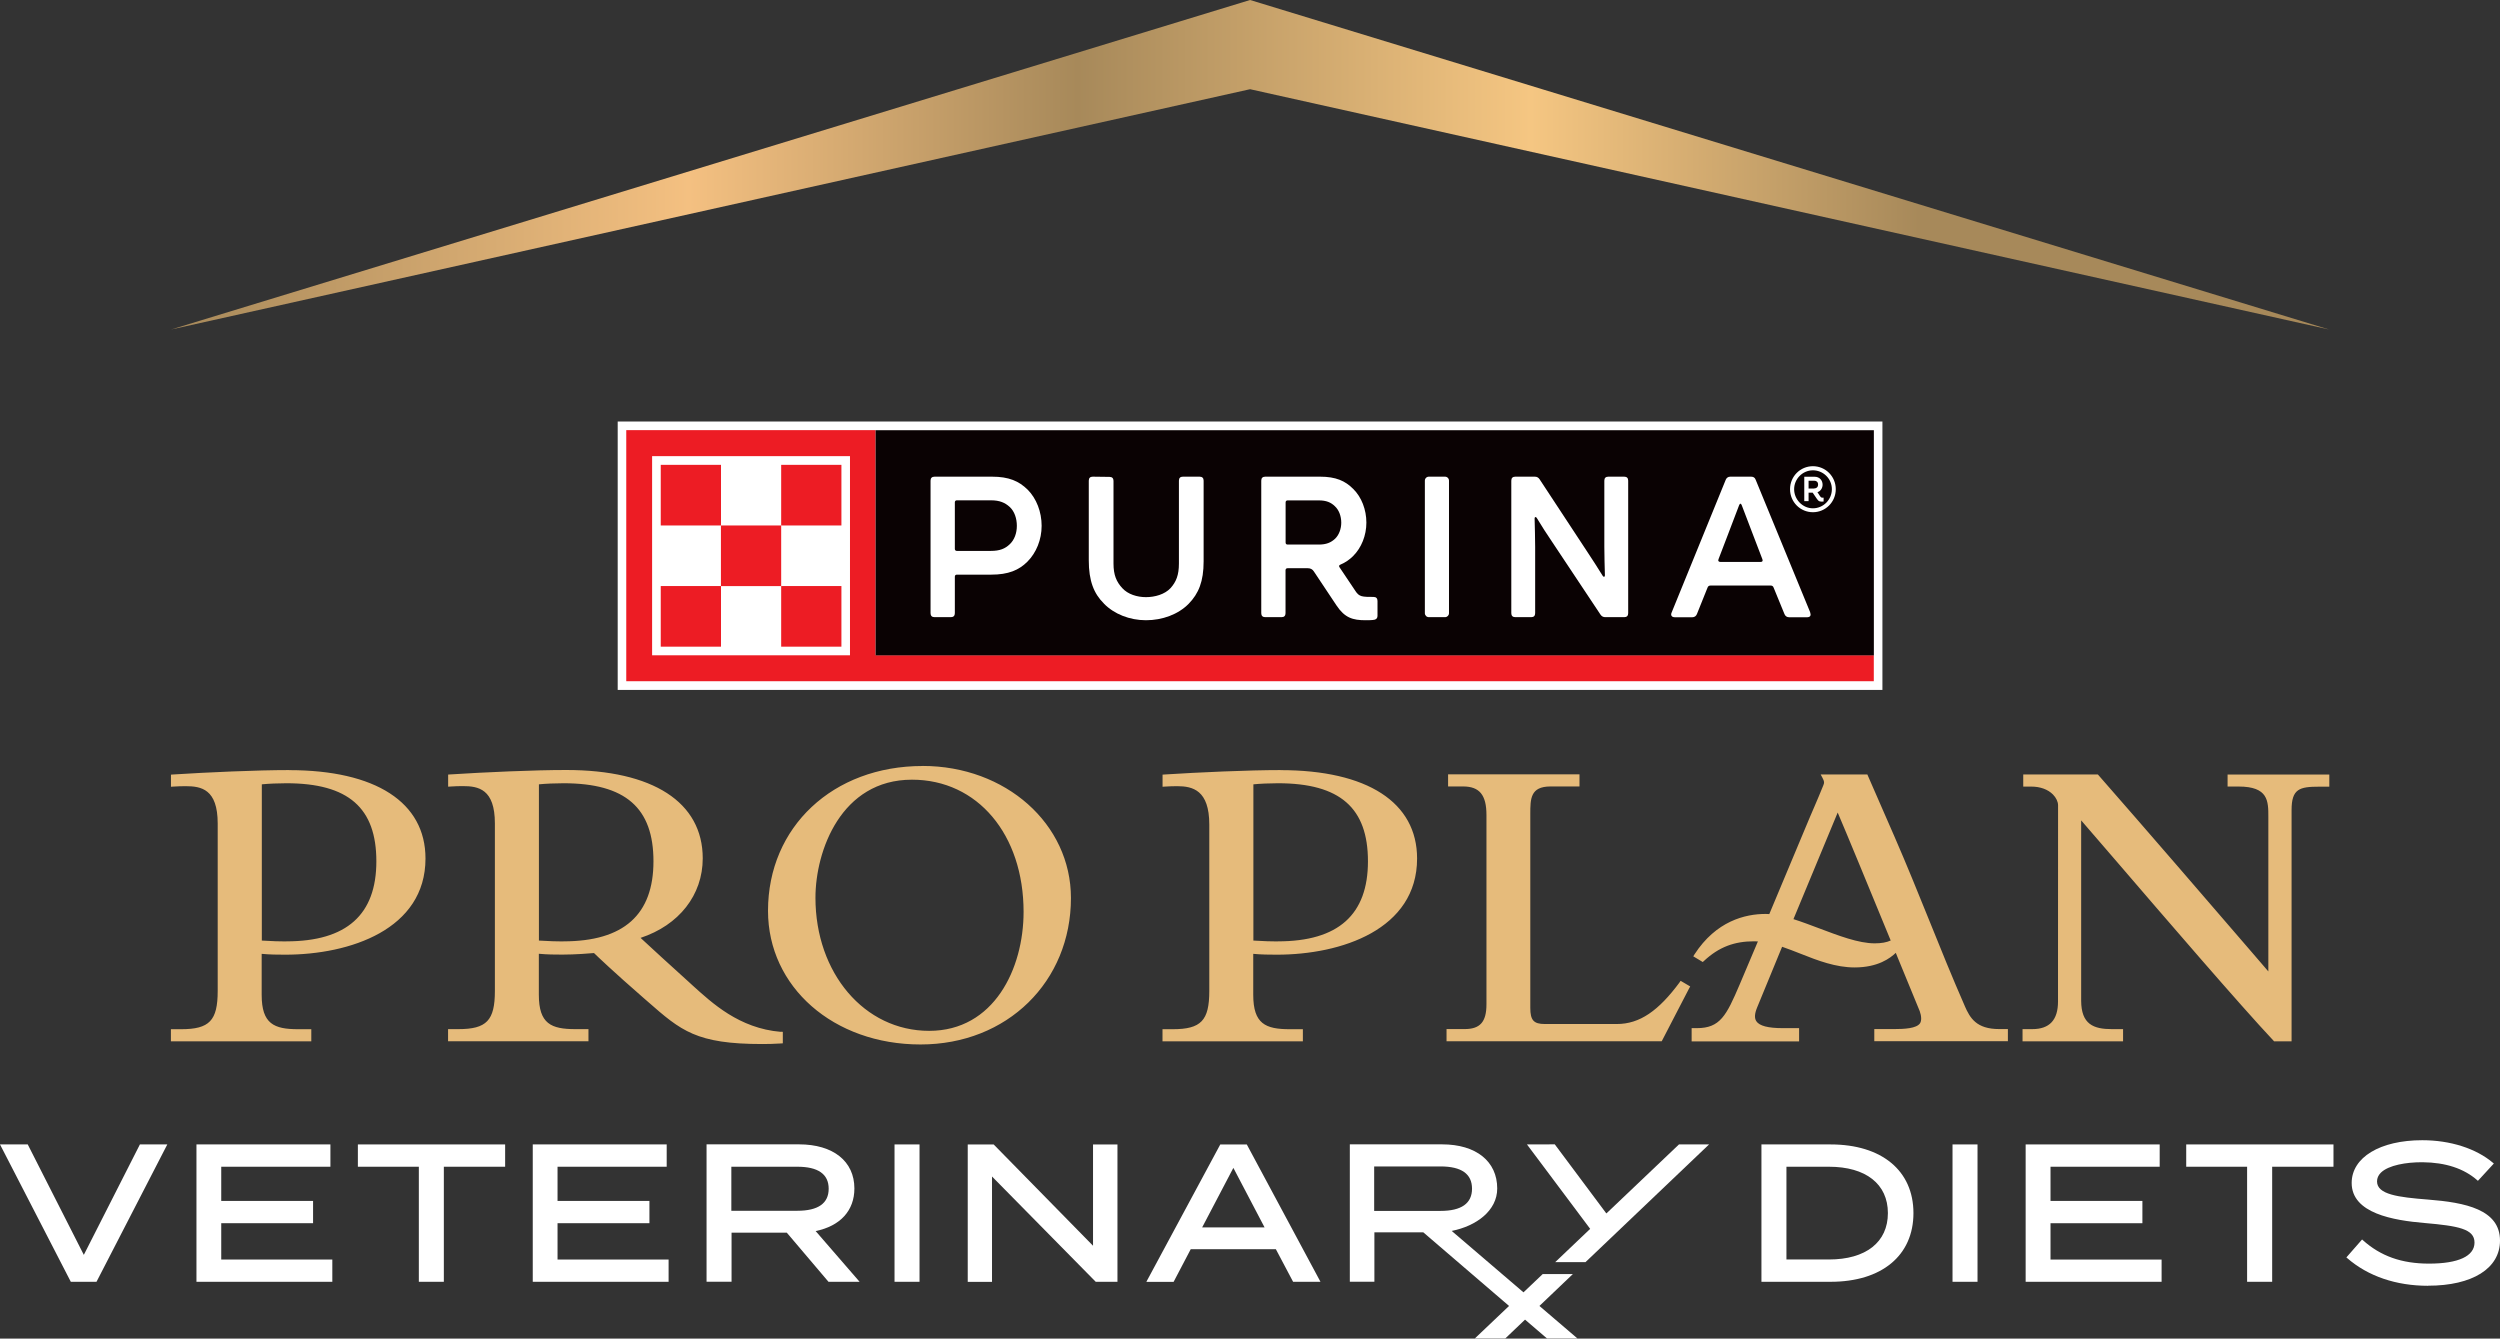 <svg width="127" height="68" viewBox="0 0 127 68" fill="none" xmlns="http://www.w3.org/2000/svg">
<rect x="0" y="0" width="127" height="68" fill="#333333" stroke="none"/>
<g clip-path="url(#clip0_5139_1072)">
<path d="M113.161 39.341V39.956H113.718C115.232 39.956 115.232 40.691 115.232 41.498C115.232 43.825 115.232 48.183 115.232 49.349C115.042 49.128 114.718 48.751 114.329 48.299C112.564 46.247 108.884 41.979 106.604 39.38L106.572 39.344H102.781V39.959H103.191C103.644 39.959 104.033 40.101 104.288 40.358C104.453 40.524 104.55 40.73 104.55 40.908C104.547 43.575 104.547 46.149 104.547 48.755V50.876C104.547 51.821 104.115 52.28 103.234 52.28H102.745V52.899H107.852V52.28H107.284C106.349 52.28 105.727 52.034 105.723 50.836C105.723 48.172 105.723 42.956 105.723 41.675C106.043 42.041 106.741 42.848 107.568 43.814C109.913 46.544 113.84 51.111 115.491 52.863L115.523 52.899H116.412V41.15C116.412 40.068 116.818 39.963 117.818 39.963H118.329V39.348H113.168L113.161 39.341ZM85.327 49.899C84.255 51.347 83.302 52.02 82.133 52.02H78.476C77.911 52.02 77.739 51.828 77.739 51.198V41.364C77.739 40.578 77.739 39.956 78.76 39.952C79.116 39.952 79.472 39.952 79.825 39.952H80.238V39.337H73.563V39.952H74.325C75.156 39.952 75.512 40.383 75.512 41.397C75.512 43.803 75.512 46.29 75.512 48.708V51.021C75.512 51.911 75.192 52.277 74.404 52.277H73.484V52.896H84.414L84.446 52.838C84.611 52.516 84.802 52.154 84.993 51.781C85.273 51.242 85.557 50.688 85.802 50.221L85.863 50.112L85.377 49.826L85.32 49.902L85.327 49.899ZM39.666 52.418C37.544 52.241 36.174 50.952 35.174 50.051L35.016 49.906C34.16 49.139 32.947 48.02 32.541 47.644C34.494 46.999 35.699 45.468 35.699 43.604C35.699 40.752 33.17 39.116 28.761 39.116C27.132 39.116 24.625 39.228 22.87 39.341L22.766 39.348V39.963L22.881 39.956C23.122 39.941 23.287 39.934 23.51 39.934C24.298 39.934 25.14 40.079 25.14 41.827V50.337C25.14 51.842 24.722 52.28 23.28 52.28H22.762V52.896H29.894V52.28H29.229C27.999 52.28 27.373 52.009 27.373 50.536V48.451C27.783 48.491 28.189 48.494 28.567 48.494C29.225 48.494 29.977 48.433 30.175 48.415C30.347 48.581 31.128 49.334 32.725 50.724L32.908 50.883C34.598 52.364 35.372 53.037 38.724 53.037C39.019 53.037 39.317 53.03 39.662 53.008L39.767 53.001V52.418L39.662 52.411L39.666 52.418ZM28.617 47.825C28.369 47.825 27.848 47.814 27.377 47.781V39.844C27.704 39.811 28.207 39.789 28.625 39.789C31.786 39.789 33.196 41.049 33.196 43.753C33.196 46.457 31.7 47.821 28.617 47.821V47.825ZM14.684 39.12C13.055 39.12 10.549 39.232 8.79 39.344L8.685 39.352V39.967L8.801 39.959C9.042 39.945 9.207 39.938 9.43 39.938C10.218 39.938 11.059 40.083 11.059 41.831V50.34C11.059 51.846 10.642 52.284 9.2 52.284H8.682V52.899H15.814V52.284H15.148C13.918 52.284 13.293 52.013 13.293 50.539V48.455C13.703 48.494 14.109 48.498 14.487 48.498C17.774 48.498 21.615 47.217 21.615 43.612C21.615 40.76 19.087 39.123 14.677 39.123L14.684 39.12ZM14.541 47.825C14.292 47.825 13.771 47.814 13.3 47.781V39.844C13.627 39.811 14.131 39.789 14.548 39.789C17.709 39.789 19.119 41.049 19.119 43.753C19.119 46.457 17.623 47.821 14.541 47.821V47.825ZM65.057 39.12C63.424 39.12 60.921 39.232 59.163 39.344L59.058 39.352V39.967L59.173 39.959C59.414 39.945 59.58 39.938 59.803 39.938C60.59 39.938 61.432 40.141 61.432 41.885V50.34C61.432 51.846 61.015 52.284 59.572 52.284H59.055V52.899H66.186V52.284H65.521C64.291 52.284 63.665 52.013 63.665 50.539V48.455C64.075 48.494 64.482 48.498 64.859 48.498C68.147 48.498 71.988 47.217 71.988 43.612C71.988 40.76 69.459 39.123 65.05 39.123L65.057 39.12ZM64.913 47.825C64.665 47.825 64.144 47.814 63.672 47.781V39.844C64 39.811 64.503 39.789 64.921 39.789C68.082 39.789 69.492 41.049 69.492 43.753C69.492 46.457 67.996 47.821 64.913 47.821V47.825ZM46.866 38.913C42.316 38.913 39.015 42.008 39.015 46.268C39.015 50.141 42.345 53.059 46.762 53.059C51.178 53.059 54.404 49.859 54.404 45.617C54.404 41.856 51.092 38.91 46.866 38.91V38.913ZM47.2 52.367C43.906 52.367 41.425 49.428 41.425 45.606C41.425 43.217 42.73 39.608 46.327 39.608C49.668 39.608 51.998 42.403 51.998 46.323C51.998 49.207 50.498 52.367 47.2 52.367ZM99.81 51.104C99.174 49.653 98.577 48.176 98.001 46.746C97.44 45.36 96.861 43.926 96.246 42.515C95.786 41.454 95.358 40.477 94.89 39.409L94.862 39.344H92.491L92.578 39.507C92.686 39.713 92.678 39.757 92.628 39.887C92.477 40.267 92.326 40.615 92.175 40.969C92.096 41.15 92.02 41.331 91.938 41.52C91.402 42.79 90.869 44.06 90.341 45.334L89.88 46.435C89.819 46.431 89.758 46.428 89.697 46.428C88.654 46.428 87.179 46.786 86.079 48.483L86.018 48.581L86.5 48.871L86.561 48.816C87.327 48.103 88.107 47.818 89.107 47.818C89.168 47.818 89.233 47.818 89.301 47.825C88.992 48.559 88.683 49.294 88.37 50.025C87.701 51.593 87.381 52.23 86.201 52.23H85.935V52.903H91.394V52.23H90.564C89.816 52.23 89.377 52.114 89.222 51.879C89.118 51.723 89.132 51.495 89.262 51.18C89.366 50.923 89.884 49.66 90.531 48.096C90.841 48.201 91.15 48.324 91.474 48.451C92.355 48.802 93.261 49.146 94.214 49.146C95.401 49.146 96.023 48.675 96.307 48.404L96.376 48.578C96.958 49.993 97.415 51.115 97.523 51.368C97.616 51.625 97.62 51.864 97.534 51.987C97.354 52.244 96.746 52.277 96.232 52.277H95.214V52.892H102.001V52.277H101.562C100.393 52.277 100.076 51.712 99.807 51.1L99.81 51.104ZM95.236 47.922C94.412 47.922 93.391 47.528 92.412 47.159C91.977 46.996 91.531 46.826 91.107 46.692C92.157 44.151 92.977 42.178 93.355 41.277C93.837 42.403 94.926 45.049 96.048 47.778C95.836 47.875 95.57 47.922 95.236 47.922Z" fill="#E6BB7B"/>
<path d="M8.686 16.74L63.504 4.532L118.322 16.74L63.504 0L8.686 16.74Z" fill="url(#paint0_linear_5139_1072)"/>
<path d="M95.627 21.413H31.379V35.048H95.627V21.413Z" fill="white"/>
<path d="M44.481 33.289V21.851H31.814V34.606H95.189V33.285H44.481V33.289ZM43.179 33.289H33.127V23.172H43.179V33.289Z" fill="#ED1C24"/>
<path d="M36.627 23.614H33.566V26.694H36.627V23.614Z" fill="#ED1C24"/>
<path d="M36.627 29.771H33.566V32.851H36.627V29.771Z" fill="#ED1C24"/>
<path d="M39.684 26.694H36.623V29.774H39.684V26.694Z" fill="#ED1C24"/>
<path d="M42.744 23.614H39.684V26.694H42.744V23.614Z" fill="#ED1C24"/>
<path d="M42.744 29.771H39.684V32.851H42.744V29.771Z" fill="#ED1C24"/>
<path d="M95.192 21.855H44.481V33.292H95.192V21.855Z" fill="#0A0203"/>
<path d="M76.774 24.417C76.774 24.283 76.846 24.215 76.976 24.215H77.969C78.069 24.215 78.152 24.254 78.213 24.349L80.666 28.08C80.9 28.439 81.151 28.815 81.418 29.253C81.457 29.325 81.529 29.314 81.529 29.231C81.518 28.811 81.5 28.192 81.5 27.773V24.417C81.5 24.283 81.572 24.215 81.702 24.215H82.511C82.644 24.215 82.712 24.287 82.712 24.417V31.15C82.712 31.284 82.64 31.352 82.511 31.352H81.547C81.446 31.352 81.364 31.312 81.302 31.218L78.821 27.487C78.576 27.128 78.335 26.752 78.069 26.314C78.03 26.241 77.958 26.252 77.958 26.336C77.969 26.756 77.986 27.375 77.986 27.794V31.15C77.986 31.284 77.915 31.352 77.785 31.352H76.976C76.843 31.352 76.774 31.28 76.774 31.15V24.417Z" fill="white"/>
<path d="M73.408 24.215H72.585C72.473 24.215 72.383 24.305 72.383 24.417V31.15C72.383 31.262 72.473 31.352 72.585 31.352H73.408C73.519 31.352 73.609 31.262 73.609 31.15V24.417C73.609 24.305 73.519 24.215 73.408 24.215Z" fill="white"/>
<path d="M69.779 30.324C69.527 30.324 69.305 30.324 69.171 30.285C69.031 30.245 68.948 30.162 68.866 30.038L68.046 28.815C68.006 28.753 68.024 28.714 68.096 28.681C68.341 28.58 68.564 28.424 68.743 28.243C69.161 27.823 69.412 27.204 69.412 26.549C69.412 25.894 69.168 25.253 68.743 24.837C68.337 24.428 67.862 24.215 67.06 24.215H64.273C64.14 24.215 64.072 24.287 64.072 24.417V31.15C64.072 31.284 64.144 31.352 64.273 31.352H65.104C65.237 31.352 65.305 31.28 65.305 31.15V28.967C65.305 28.905 65.345 28.866 65.406 28.866H66.438C66.571 28.866 66.672 28.916 66.744 29.029L67.898 30.762C68.315 31.385 68.718 31.508 69.369 31.508C69.47 31.508 69.743 31.508 69.837 31.479C69.937 31.45 69.977 31.378 69.977 31.284V30.527C69.977 30.393 69.905 30.324 69.776 30.324H69.779ZM67.823 27.367C67.611 27.563 67.377 27.664 66.992 27.664H65.409C65.348 27.664 65.309 27.624 65.309 27.563V25.521C65.309 25.46 65.348 25.42 65.409 25.42H66.992C67.377 25.42 67.611 25.521 67.812 25.717C68.024 25.912 68.136 26.227 68.136 26.553C68.136 26.86 68.024 27.175 67.823 27.367Z" fill="white"/>
<path d="M56.08 30.661C55.562 30.151 55.31 29.499 55.31 28.468V24.417C55.31 24.283 55.382 24.215 55.512 24.215L56.364 24.226C56.497 24.226 56.566 24.298 56.566 24.428V28.63C56.566 29.213 56.717 29.557 57.011 29.876C57.296 30.19 57.763 30.335 58.216 30.335C58.669 30.335 59.169 30.194 59.464 29.876C59.748 29.561 59.889 29.213 59.889 28.63V24.417C59.889 24.283 59.961 24.215 60.09 24.215H60.942C61.075 24.215 61.144 24.287 61.144 24.417V28.518C61.144 29.539 60.892 30.151 60.385 30.672C59.856 31.211 59.047 31.508 58.216 31.508C57.386 31.508 56.594 31.193 56.076 30.661" fill="white"/>
<path d="M52.207 24.877C51.761 24.439 51.254 24.215 50.394 24.215H47.474C47.34 24.215 47.272 24.287 47.272 24.417V31.15C47.272 31.284 47.344 31.352 47.474 31.352H48.304C48.438 31.352 48.506 31.28 48.506 31.15V29.293C48.506 29.231 48.545 29.192 48.606 29.192H50.351C51.221 29.192 51.761 28.967 52.196 28.529C52.642 28.08 52.915 27.418 52.915 26.712C52.915 26.006 52.653 25.326 52.207 24.877ZM51.293 27.649C51.059 27.874 50.786 27.986 50.34 27.986H48.606C48.545 27.986 48.506 27.946 48.506 27.885V25.518C48.506 25.456 48.545 25.416 48.606 25.416H50.34C50.786 25.416 51.059 25.539 51.293 25.753C51.538 25.977 51.656 26.343 51.656 26.712C51.656 27.081 51.534 27.425 51.293 27.649Z" fill="white"/>
<path d="M91.962 31.117L89.186 24.367C89.146 24.254 89.064 24.215 88.952 24.215H87.898C87.787 24.215 87.704 24.276 87.665 24.378L84.917 31.121C84.856 31.262 84.928 31.356 85.079 31.356H85.971C86.082 31.356 86.165 31.294 86.204 31.193L86.74 29.858C86.769 29.774 86.823 29.745 86.902 29.745H89.941C90.024 29.745 90.074 29.774 90.103 29.858L90.65 31.193C90.689 31.294 90.772 31.356 90.883 31.356H91.804C91.955 31.356 92.016 31.265 91.955 31.121L91.962 31.117ZM89.438 28.547H87.402C87.312 28.547 87.262 28.497 87.301 28.406L87.758 27.212C87.959 26.69 88.143 26.213 88.344 25.673C88.384 25.561 88.445 25.561 88.484 25.673C88.686 26.213 88.869 26.694 89.071 27.212L89.528 28.406C89.567 28.497 89.528 28.547 89.438 28.547Z" fill="white"/>
<path d="M92.096 23.683C91.452 23.683 90.934 24.204 90.934 24.852C90.934 25.5 91.452 26.021 92.096 26.021C92.739 26.021 93.257 25.5 93.257 24.852C93.257 24.204 92.739 23.683 92.096 23.683ZM92.096 25.822C91.567 25.822 91.142 25.369 91.142 24.852C91.142 24.334 91.567 23.892 92.096 23.892C92.624 23.892 93.059 24.32 93.059 24.852C93.059 25.384 92.624 25.822 92.096 25.822Z" fill="white"/>
<path d="M92.462 25.21L92.326 25.004C92.498 24.946 92.588 24.783 92.588 24.624C92.588 24.403 92.437 24.218 92.175 24.218H91.657V25.456H91.876V25.029H92.085L92.304 25.351C92.398 25.489 92.466 25.489 92.639 25.478V25.282C92.545 25.282 92.523 25.293 92.466 25.214L92.462 25.21ZM92.164 24.816H91.876V24.421H92.164C92.257 24.421 92.358 24.468 92.358 24.616C92.358 24.754 92.265 24.812 92.164 24.812V24.816Z" fill="white"/>
<path d="M4.906 65.115H3.597L3.582 65.086L0 58.137H1.41L1.424 58.166L4.258 63.747L7.107 58.137H8.499L4.902 65.115H4.906Z" fill="white"/>
<path d="M16.886 65.115H9.98V58.137H16.785V59.27H11.239V61.007H15.904V62.14H11.239V63.986H16.882V65.119L16.886 65.115Z" fill="white"/>
<path d="M22.547 65.115H21.277V59.27H18.18V58.137H25.661V59.27H22.547V65.115Z" fill="white"/>
<path d="M33.969 65.115H27.064V58.137H33.868V59.27H28.323V61.007H32.991V62.14H28.323V63.986H33.965V65.119L33.969 65.115Z" fill="white"/>
<path d="M43.665 65.115H42.086L42.072 65.097L39.968 62.618H37.163V65.112H35.893V58.133H40.59C42.324 58.133 43.403 58.991 43.403 60.374C43.403 61.499 42.687 62.281 41.435 62.538L43.665 65.112V65.115ZM37.152 61.507H40.507C41.561 61.507 42.097 61.13 42.097 60.388C42.097 59.646 41.561 59.27 40.507 59.27H37.152V61.507Z" fill="white"/>
<path d="M46.712 65.115H45.442V58.137H46.712V65.115Z" fill="white"/>
<path d="M56.767 65.115H55.663L55.649 65.101L50.394 59.766V65.119H49.161V58.14H50.481L50.495 58.155L55.526 63.284V58.14H56.767V65.119V65.115Z" fill="white"/>
<path d="M67.082 65.115H65.69L65.676 65.09L64.813 63.458H60.49L59.619 65.119H58.235L58.274 65.043L61.989 58.14H63.338L63.352 58.166L67.082 65.119V65.115ZM61.069 62.353H64.241L62.655 59.328L61.069 62.353Z" fill="white"/>
<path d="M92.995 65.115H89.481V58.137H92.995C95.592 58.137 97.203 59.472 97.203 61.626C97.203 63.78 95.592 65.115 92.995 65.115ZM90.751 63.982H92.909C94.786 63.982 95.905 63.103 95.905 61.626C95.905 60.149 94.786 59.27 92.909 59.27H90.751V63.982Z" fill="white"/>
<path d="M100.458 65.115H99.188V58.137H100.458V65.115Z" fill="white"/>
<path d="M109.809 65.115H102.903V58.137H109.712V59.27H104.166V61.007H108.834V62.14H104.166V63.986H109.809V65.119V65.115Z" fill="white"/>
<path d="M115.426 65.115H114.153V59.27H111.06V58.137H118.541V59.27H115.426V65.115Z" fill="white"/>
<path d="M123.35 65.318C121.72 65.318 120.296 64.833 119.235 63.91L119.196 63.877L119.994 62.965L120.03 62.998C120.936 63.812 122.004 64.192 123.393 64.192C124.885 64.192 125.705 63.812 125.705 63.121C125.705 62.43 124.889 62.278 123.173 62.129C121.584 61.995 119.465 61.641 119.465 60.095C119.465 58.796 120.904 57.923 123.051 57.923C124.475 57.923 125.788 58.343 126.648 59.074L126.687 59.107L125.878 59.986L125.842 59.954C125.166 59.36 124.234 59.053 123.073 59.042C123.055 59.042 123.037 59.042 123.015 59.042C122.26 59.042 121.339 59.183 120.943 59.577C120.818 59.704 120.753 59.852 120.753 60.015C120.753 60.681 121.825 60.819 123.342 60.938C125.241 61.087 127 61.441 127 63.023C127 64.435 125.601 65.314 123.346 65.314L123.35 65.318Z" fill="white"/>
<path d="M79.911 64.721H78.371L77.393 65.651L73.746 62.531C75.005 62.281 76.059 61.499 76.059 60.374C76.059 58.998 74.987 58.133 73.257 58.133H68.571V65.112H69.819V62.603H72.304L76.66 66.342L74.922 67.993H76.469L77.472 67.037L78.587 67.993H80.134L78.203 66.342L79.907 64.717L79.911 64.721ZM69.808 61.517V59.255H73.178C74.243 59.255 74.779 59.635 74.779 60.385C74.779 61.134 74.239 61.514 73.178 61.514H69.808V61.517Z" fill="white"/>
<path d="M85.291 58.137L81.634 61.615L81.601 61.641L78.983 58.133L77.57 58.137L80.781 62.426L79.005 64.116H80.544L86.82 58.137H85.291Z" fill="white"/>
</g>
<defs>
<linearGradient id="paint0_linear_5139_1072" x1="8.686" y1="8.368" x2="118.322" y2="8.368" gradientUnits="userSpaceOnUse">
<stop stop-color="#A7895A"/>
<stop offset="0.24" stop-color="#F4C081"/>
<stop offset="0.42" stop-color="#A7895A"/>
<stop offset="0.63" stop-color="#F5C682"/>
<stop offset="0.81" stop-color="#A7895A"/>
</linearGradient>
<clipPath id="clip0_5139_1072">
<rect width="127" height="68" fill="white"/>
</clipPath>
</defs>
</svg>
